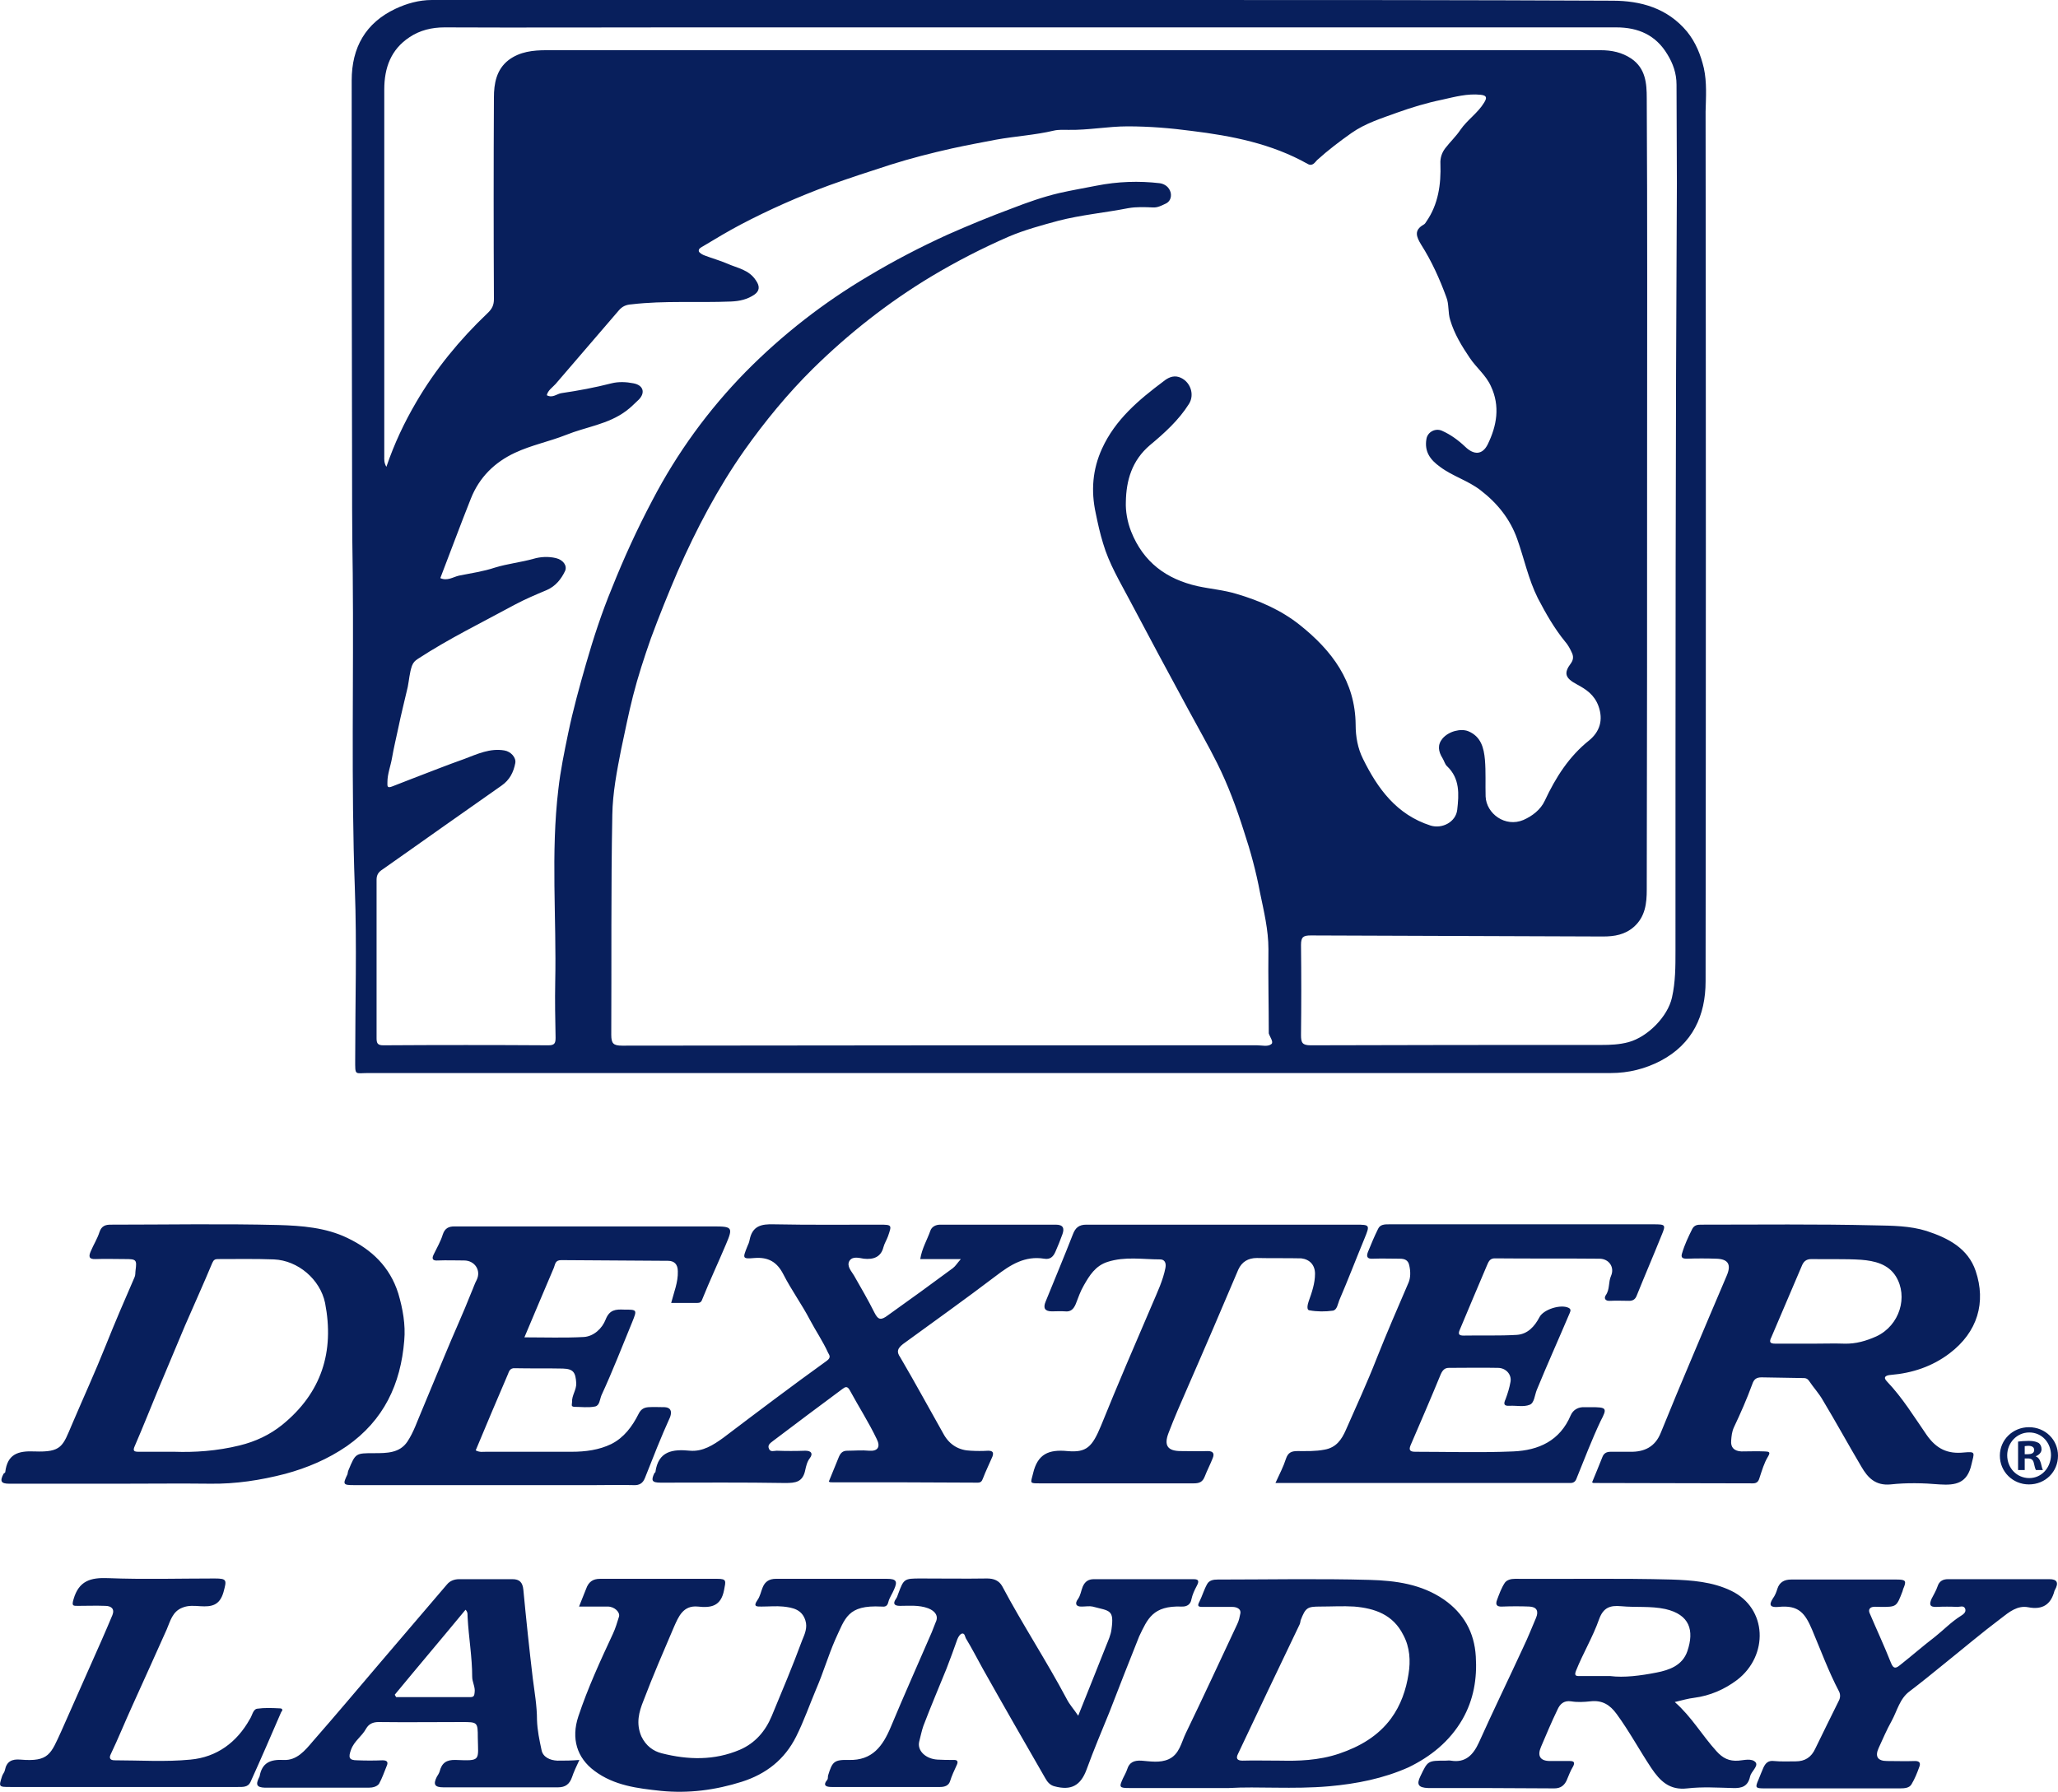<svg xmlns="http://www.w3.org/2000/svg" width="147" height="128" viewBox="0 0 147 128" fill="none"><path d="M121.703 4.864C121.478 3.911 121.128 3.034 120.502 2.257C119.101 0.577 117.199 0.05 115.173 0.05C104.764 0 94.33 0 83.921 0C66.231 0 48.541 0 30.851 0C29.925 0 29.049 0.251 28.249 0.627C26.122 1.63 25.121 3.385 25.121 5.742C25.121 14.467 25.121 23.193 25.146 31.919C25.146 34.952 25.146 37.961 25.196 40.995C25.271 48.492 25.071 55.964 25.346 63.461C25.496 67.523 25.371 71.61 25.371 75.672C25.371 76.875 25.321 76.65 26.322 76.65C41.135 76.65 55.947 76.65 70.76 76.65C85.522 76.65 100.31 76.65 115.073 76.65C116.324 76.65 117.525 76.349 118.626 75.772C120.903 74.569 121.828 72.537 121.828 70.105C121.853 49.395 121.853 28.684 121.828 7.973C121.853 6.945 121.928 5.892 121.703 4.864ZM90.827 74.569C90.577 74.794 90.151 74.669 89.801 74.669C74.688 74.669 59.55 74.669 44.438 74.694C43.812 74.694 43.662 74.543 43.662 73.916C43.687 68.676 43.637 63.436 43.737 58.196C43.762 56.641 44.062 55.086 44.362 53.557C44.638 52.278 44.888 50.999 45.213 49.721C45.563 48.342 46.014 46.963 46.489 45.609C47.09 43.979 47.74 42.374 48.416 40.794C49.742 37.786 51.268 34.877 53.17 32.169C54.646 30.088 56.273 28.107 58.074 26.327C60.626 23.82 63.429 21.613 66.506 19.758C68.308 18.68 70.159 17.727 72.061 16.899C73.187 16.423 74.388 16.097 75.589 15.771C77.24 15.345 78.942 15.194 80.593 14.869C81.169 14.768 81.769 14.793 82.345 14.818C82.695 14.844 82.995 14.668 83.27 14.543C83.546 14.417 83.696 14.116 83.621 13.765C83.521 13.364 83.195 13.139 82.845 13.088C81.344 12.913 79.843 12.963 78.316 13.264C77.441 13.439 76.54 13.59 75.664 13.79C74.488 14.066 73.362 14.467 72.261 14.894C70.71 15.47 69.184 16.097 67.657 16.774C65.731 17.652 63.854 18.63 62.053 19.708C58.825 21.613 55.897 23.895 53.27 26.553C50.593 29.286 48.366 32.345 46.589 35.755C45.513 37.786 44.563 39.867 43.712 41.998C42.986 43.753 42.386 45.584 41.86 47.414C41.385 49.069 40.934 50.699 40.584 52.378C40.309 53.707 40.034 55.036 39.884 56.365C39.333 60.954 39.758 65.567 39.658 70.181C39.633 71.484 39.658 72.813 39.684 74.117C39.684 74.493 39.633 74.669 39.183 74.669C35.255 74.644 31.301 74.644 27.373 74.669C26.973 74.669 26.898 74.518 26.898 74.167C26.898 70.381 26.898 66.62 26.898 62.834C26.898 62.483 27.048 62.282 27.323 62.107C28.724 61.129 30.125 60.126 31.552 59.123C32.978 58.12 34.404 57.117 35.83 56.114C36.406 55.713 36.681 55.162 36.806 54.51C36.881 54.108 36.481 53.682 36.03 53.607C35.005 53.431 34.104 53.858 33.178 54.209C31.902 54.66 30.651 55.162 29.4 55.638C28.949 55.813 28.499 55.989 28.049 56.164C27.623 56.34 27.673 56.139 27.673 55.864C27.673 55.287 27.898 54.735 27.998 54.159C28.124 53.431 28.299 52.704 28.449 52.002C28.649 51.025 28.899 50.047 29.125 49.069C29.225 48.567 29.25 48.066 29.425 47.564C29.525 47.314 29.625 47.213 29.85 47.063C32.077 45.609 34.454 44.455 36.756 43.202C37.507 42.8 38.282 42.474 39.058 42.148C39.684 41.873 40.084 41.371 40.359 40.794C40.534 40.418 40.234 39.992 39.709 39.867C39.183 39.741 38.608 39.767 38.107 39.917C37.206 40.168 36.256 40.268 35.355 40.544C34.529 40.82 33.653 40.945 32.778 41.12C32.352 41.221 31.952 41.522 31.451 41.296C32.177 39.416 32.878 37.51 33.628 35.629C34.229 34.1 35.33 33.022 36.781 32.345C37.957 31.793 39.233 31.542 40.434 31.066C41.86 30.489 43.437 30.314 44.713 29.361C45.063 29.11 45.338 28.809 45.639 28.534C46.114 28.032 45.939 27.506 45.238 27.38C44.738 27.28 44.187 27.255 43.687 27.38C42.511 27.681 41.31 27.907 40.109 28.082C39.758 28.132 39.483 28.458 39.058 28.233C39.133 27.882 39.458 27.681 39.684 27.43C41.185 25.675 42.686 23.945 44.187 22.19C44.438 21.889 44.713 21.764 45.113 21.739C47.465 21.463 49.842 21.638 52.219 21.538C52.82 21.513 53.395 21.388 53.896 21.037C54.246 20.786 54.296 20.46 53.996 20.034C53.495 19.256 52.669 19.156 51.944 18.83C51.419 18.605 50.868 18.454 50.343 18.253C50.192 18.203 49.967 18.078 49.917 17.953C49.867 17.752 50.117 17.652 50.242 17.576C51.118 17.05 51.994 16.523 52.895 16.047C54.947 14.969 57.048 14.041 59.225 13.239C60.676 12.712 62.153 12.236 63.629 11.759C65.055 11.308 66.531 10.932 67.983 10.606C69.008 10.38 70.084 10.18 71.135 9.979C72.511 9.729 73.913 9.653 75.289 9.327C75.614 9.252 75.989 9.277 76.34 9.277C77.741 9.302 79.142 9.026 80.543 9.026C82.094 9.026 83.621 9.152 85.122 9.352C87.975 9.703 90.827 10.255 93.404 11.709C93.754 11.91 93.93 11.584 94.08 11.434C94.855 10.731 95.681 10.105 96.532 9.503C97.533 8.801 98.684 8.45 99.785 8.049C100.835 7.672 101.911 7.347 103.012 7.121C103.913 6.92 104.814 6.67 105.765 6.77C106.215 6.82 106.215 6.995 106.015 7.321C105.565 8.074 104.814 8.55 104.313 9.277C104.013 9.729 103.588 10.13 103.238 10.581C102.987 10.907 102.862 11.283 102.887 11.709C102.937 13.164 102.737 14.593 101.886 15.821C101.836 15.897 101.786 15.997 101.686 16.047C100.986 16.448 101.161 16.899 101.511 17.476C102.262 18.655 102.837 19.933 103.313 21.237C103.513 21.739 103.413 22.315 103.588 22.867C103.888 23.87 104.414 24.722 104.989 25.575C105.464 26.277 106.14 26.803 106.49 27.581C107.166 29.01 106.916 30.414 106.265 31.743C105.89 32.495 105.289 32.52 104.664 31.919C104.163 31.442 103.613 31.041 102.987 30.765C102.512 30.564 101.961 30.865 101.886 31.367C101.736 32.27 102.162 32.846 102.862 33.348C103.763 34.025 104.864 34.326 105.765 35.028C106.966 35.955 107.866 37.084 108.367 38.488C108.867 39.892 109.168 41.371 109.843 42.725C110.419 43.828 111.019 44.882 111.795 45.834C111.995 46.06 112.145 46.336 112.27 46.612C112.395 46.862 112.395 47.113 112.22 47.364C111.67 48.091 111.795 48.442 112.646 48.893C113.296 49.244 113.872 49.62 114.172 50.423C114.547 51.451 114.247 52.278 113.521 52.88C112.07 54.033 111.119 55.538 110.344 57.193C110.043 57.844 109.443 58.296 108.817 58.572C107.516 59.123 106.165 58.12 106.115 56.892C106.09 56.014 106.14 55.136 106.065 54.259C105.99 53.431 105.79 52.604 104.864 52.228C104.338 52.027 103.488 52.228 103.037 52.755C102.662 53.206 102.737 53.682 103.037 54.159C103.162 54.359 103.213 54.61 103.363 54.735C104.288 55.613 104.213 56.741 104.088 57.844C103.988 58.722 103.012 59.224 102.187 58.973C99.76 58.196 98.408 56.34 97.358 54.209C96.982 53.457 96.832 52.629 96.832 51.777C96.807 48.668 95.131 46.461 92.829 44.631C91.502 43.578 89.951 42.901 88.325 42.424C87.424 42.148 86.473 42.073 85.547 41.873C83.321 41.371 81.669 40.168 80.793 37.961C80.518 37.259 80.393 36.507 80.418 35.855C80.443 34.326 80.844 32.896 82.145 31.793C83.171 30.941 84.196 30.013 84.922 28.86C85.372 28.157 84.997 27.18 84.196 26.929C83.771 26.803 83.396 27.004 83.12 27.23C81.344 28.559 79.668 29.963 78.717 32.044C78.041 33.523 77.916 35.053 78.266 36.657C78.416 37.385 78.567 38.087 78.792 38.814C79.217 40.268 79.993 41.547 80.693 42.876C82.07 45.483 83.471 48.091 84.872 50.673C85.573 51.977 86.298 53.231 86.949 54.535C87.724 56.089 88.325 57.719 88.85 59.374C89.326 60.803 89.726 62.282 90.001 63.762C90.276 65.091 90.602 66.42 90.602 67.799C90.577 69.805 90.627 71.81 90.627 73.816C90.702 74.067 90.977 74.418 90.827 74.569ZM119.677 67.924C119.677 69.052 119.677 70.156 119.426 71.259C119.126 72.613 117.7 74.067 116.324 74.443C115.673 74.619 115.023 74.644 114.372 74.644C107.466 74.644 100.535 74.644 93.629 74.669C93.029 74.669 92.929 74.493 92.929 73.942C92.954 71.785 92.954 69.629 92.929 67.498C92.929 66.921 93.104 66.821 93.629 66.821C100.585 66.846 107.541 66.871 114.497 66.896C115.323 66.896 116.073 66.771 116.724 66.194C117.525 65.467 117.625 64.514 117.625 63.561C117.65 53.331 117.65 43.101 117.65 32.871C117.65 24.246 117.675 15.621 117.625 7.021C117.625 5.967 117.55 4.889 116.524 4.187C115.848 3.736 115.123 3.586 114.322 3.586C99.91 3.586 85.497 3.586 71.085 3.586C60.401 3.586 49.717 3.586 39.033 3.586C38.082 3.586 37.131 3.686 36.331 4.288C35.455 4.965 35.28 5.967 35.28 6.97C35.255 11.759 35.255 16.574 35.28 21.363C35.28 21.789 35.155 22.065 34.804 22.391C32.828 24.271 31.101 26.377 29.725 28.734C28.874 30.188 28.174 31.668 27.598 33.348C27.423 33.047 27.448 32.821 27.448 32.621C27.448 23.87 27.448 15.119 27.448 6.394C27.448 4.839 27.924 3.535 29.25 2.658C30 2.156 30.851 1.956 31.752 1.956C37.281 1.981 42.786 1.956 48.316 1.956C70.685 1.956 93.054 1.956 115.448 1.956C117.024 1.956 118.275 2.507 119.101 3.886C119.501 4.538 119.752 5.24 119.752 6.043C119.752 8.375 119.777 10.706 119.777 13.063C119.677 31.367 119.677 49.645 119.677 67.924Z" fill="#081F5C"></path><path d="M62.953 114.761C63.203 114.786 63.379 114.761 63.454 114.435C63.529 114.134 63.729 113.859 63.854 113.558C64.129 112.956 64.029 112.78 63.354 112.78C60.701 112.78 58.074 112.78 55.422 112.78C54.971 112.78 54.646 112.956 54.471 113.407C54.346 113.708 54.296 114.034 54.096 114.31C53.77 114.786 54.071 114.761 54.396 114.761C54.922 114.761 55.447 114.711 55.947 114.761C56.623 114.836 57.273 114.962 57.524 115.739C57.699 116.266 57.474 116.742 57.298 117.168C56.623 118.999 55.872 120.779 55.122 122.584C54.671 123.662 53.946 124.515 52.845 124.991C51.018 125.768 49.142 125.718 47.265 125.242C46.664 125.091 46.139 124.715 45.814 124.038C45.413 123.111 45.639 122.283 45.964 121.481C46.639 119.701 47.39 117.971 48.141 116.215C48.466 115.488 48.791 114.661 49.842 114.761C50.768 114.862 51.494 114.761 51.719 113.583C51.844 112.931 51.919 112.78 51.243 112.78C48.441 112.78 45.664 112.78 42.861 112.78C42.336 112.78 42.035 113.006 41.86 113.508C41.71 113.884 41.56 114.26 41.36 114.761C42.086 114.761 42.761 114.761 43.412 114.761C43.887 114.761 44.312 115.162 44.212 115.488C44.087 115.89 43.962 116.316 43.787 116.692C42.886 118.623 41.986 120.578 41.31 122.609C40.785 124.189 41.21 125.568 42.461 126.496C43.862 127.549 45.538 127.749 47.19 127.925C49.167 128.125 51.093 127.875 52.995 127.273C54.721 126.721 56.047 125.693 56.873 124.038C57.424 122.935 57.824 121.782 58.299 120.653C58.8 119.5 59.15 118.297 59.651 117.143C60.376 115.589 60.526 114.636 62.953 114.761ZM39.809 125.768C39.283 125.743 38.783 125.518 38.683 125.016C38.532 124.314 38.382 123.612 38.357 122.86C38.357 121.857 38.182 120.879 38.057 119.901C37.807 117.795 37.582 115.664 37.382 113.558C37.331 113.031 37.106 112.805 36.606 112.805C35.33 112.805 34.054 112.805 32.803 112.805C32.477 112.805 32.152 112.906 31.927 113.182C30.351 115.037 28.749 116.892 27.173 118.748C25.572 120.628 23.97 122.534 22.344 124.389C21.793 125.041 21.193 125.768 20.267 125.718C19.291 125.668 18.716 125.919 18.541 126.897C18.541 126.922 18.515 126.922 18.515 126.947C18.24 127.499 18.34 127.674 18.916 127.699C21.393 127.699 23.87 127.699 26.347 127.699C26.622 127.699 26.923 127.624 27.073 127.423C27.298 127.022 27.448 126.571 27.623 126.145C27.748 125.869 27.648 125.743 27.323 125.743C26.723 125.768 26.122 125.768 25.521 125.743C24.921 125.743 24.871 125.543 25.071 124.991C25.296 124.364 25.847 124.038 26.147 123.487C26.347 123.136 26.647 123.01 27.048 123.01C29.024 123.035 31.001 123.01 32.978 123.01C34.104 123.01 34.129 123.01 34.129 124.114C34.154 125.768 34.379 125.794 32.553 125.718C31.877 125.693 31.552 125.944 31.401 126.546C31.351 126.696 31.276 126.796 31.201 126.922C30.926 127.473 31.051 127.674 31.677 127.674C34.404 127.674 37.131 127.674 39.859 127.674C40.384 127.674 40.684 127.448 40.859 126.947C40.985 126.571 41.16 126.195 41.385 125.718C40.834 125.768 40.334 125.768 39.809 125.768ZM33.904 120.879C33.879 121.08 33.879 121.23 33.603 121.23C31.827 121.23 30.075 121.23 28.299 121.23C28.274 121.18 28.224 121.13 28.199 121.055C29.875 119.024 31.577 117.018 33.253 114.987C33.453 115.187 33.378 115.388 33.403 115.564C33.478 116.968 33.728 118.372 33.728 119.776C33.728 120.152 33.954 120.503 33.904 120.879ZM19.992 122.033C19.441 122.007 18.891 121.982 18.365 122.058C18.065 122.108 18.015 122.559 17.84 122.81C16.914 124.465 15.488 125.518 13.611 125.693C11.81 125.869 9.983 125.743 8.182 125.743C7.806 125.743 7.806 125.518 7.907 125.317C8.457 124.164 8.932 122.985 9.458 121.832C10.284 120.027 11.084 118.221 11.91 116.391C12.16 115.814 12.31 115.112 13.036 114.836C13.461 114.661 13.912 114.711 14.312 114.736C15.113 114.786 15.688 114.686 15.963 113.733C16.189 112.881 16.239 112.755 15.338 112.755C12.786 112.755 10.258 112.831 7.706 112.73C6.455 112.68 5.63 112.931 5.254 114.235C5.104 114.736 5.229 114.711 5.58 114.711C6.23 114.711 6.881 114.686 7.506 114.711C7.932 114.711 8.207 114.912 8.032 115.363C7.531 116.566 7.006 117.745 6.48 118.923C5.78 120.503 5.079 122.083 4.379 123.662C3.628 125.292 3.503 125.869 1.451 125.693C0.851 125.643 0.475 125.819 0.35 126.445C0.325 126.596 0.2 126.721 0.15 126.872C-0.1 127.649 -0.1 127.649 0.75 127.649C3.428 127.649 6.13 127.649 8.807 127.649C11.535 127.649 14.262 127.649 16.989 127.649C17.34 127.649 17.715 127.674 17.89 127.298C18.641 125.643 19.366 123.963 20.092 122.283C20.167 122.233 20.242 122.033 19.992 122.033ZM84.397 114.761C84.822 114.786 85.047 114.561 85.097 114.26C85.172 113.909 85.322 113.583 85.472 113.307C85.773 112.78 85.422 112.805 85.147 112.805C82.82 112.805 80.493 112.805 78.141 112.805C77.791 112.805 77.516 112.931 77.341 113.332C77.215 113.633 77.19 113.959 76.99 114.235C76.765 114.536 76.84 114.786 77.29 114.761C77.541 114.761 77.816 114.711 78.041 114.761C79.267 115.087 79.593 114.962 79.392 116.391C79.342 116.792 79.167 117.168 79.017 117.544C78.366 119.174 77.716 120.829 77.015 122.559C76.715 122.108 76.39 121.757 76.19 121.356C74.738 118.623 73.037 116.04 71.586 113.307C71.361 112.906 70.985 112.755 70.51 112.755C68.933 112.78 67.332 112.755 65.756 112.755C64.58 112.755 64.555 112.78 64.154 113.859C64.104 113.984 64.079 114.109 63.979 114.235C63.779 114.536 63.854 114.711 64.279 114.711C64.955 114.711 65.631 114.636 66.306 114.887C66.807 115.087 67.057 115.438 66.832 115.89C66.731 116.115 66.656 116.366 66.556 116.592C65.581 118.848 64.58 121.08 63.629 123.361C63.053 124.74 62.303 125.768 60.626 125.718C59.575 125.693 59.45 125.844 59.15 126.822C59.125 126.922 59.15 127.047 59.1 127.122C58.725 127.574 59.05 127.649 59.4 127.649C61.977 127.649 64.555 127.649 67.157 127.649C67.482 127.649 67.757 127.549 67.858 127.248C67.983 126.847 68.158 126.471 68.333 126.094C68.458 125.844 68.408 125.693 68.083 125.718C67.707 125.718 67.332 125.718 66.957 125.693C66.131 125.643 65.505 125.066 65.656 124.414C65.756 124.038 65.831 123.637 65.956 123.286C66.481 121.907 67.057 120.553 67.607 119.199C67.882 118.497 68.133 117.795 68.383 117.093C68.458 116.918 68.558 116.742 68.708 116.692C68.908 116.642 68.933 116.918 68.983 117.018C69.409 117.72 69.784 118.447 70.184 119.174C71.661 121.807 73.162 124.414 74.663 127.022C74.813 127.298 75.014 127.524 75.314 127.599C76.515 127.925 77.19 127.549 77.616 126.395C78.116 125.016 78.692 123.662 79.242 122.308C79.943 120.503 80.643 118.698 81.369 116.892C81.969 115.639 82.345 114.686 84.397 114.761ZM146.399 112.805C143.972 112.805 141.57 112.805 139.143 112.805C138.793 112.805 138.518 112.931 138.392 113.332C138.292 113.633 138.117 113.909 137.967 114.21C137.817 114.561 137.792 114.811 138.317 114.786C138.818 114.761 139.318 114.761 139.819 114.786C139.994 114.786 140.269 114.661 140.369 114.912C140.469 115.187 140.194 115.338 140.044 115.438C139.368 115.864 138.818 116.441 138.217 116.918C137.367 117.569 136.566 118.271 135.74 118.923C135.49 119.124 135.265 119.3 135.065 118.773C134.589 117.569 134.039 116.391 133.538 115.213C133.438 114.962 133.588 114.811 133.789 114.786C133.964 114.761 134.164 114.786 134.339 114.786C135.465 114.786 135.465 114.786 135.89 113.683C135.915 113.633 135.915 113.558 135.94 113.508C136.191 112.931 136.141 112.831 135.49 112.831C132.963 112.831 130.461 112.831 127.934 112.831C127.433 112.831 127.108 113.031 126.958 113.482C126.883 113.733 126.783 113.984 126.632 114.185C126.307 114.686 126.482 114.836 127.033 114.786C128.484 114.636 128.934 115.238 129.435 116.416C130.06 117.895 130.611 119.4 131.361 120.829C131.462 121.03 131.462 121.28 131.336 121.506C130.786 122.634 130.211 123.763 129.66 124.916C129.385 125.518 128.934 125.819 128.259 125.819C127.733 125.819 127.208 125.844 126.708 125.794C126.307 125.743 126.107 125.944 125.957 126.27C125.832 126.546 125.732 126.822 125.607 127.122C125.356 127.699 125.381 127.749 126.032 127.749C127.658 127.749 129.285 127.749 130.911 127.749C132.512 127.749 134.114 127.749 135.715 127.749C136.04 127.749 136.391 127.724 136.541 127.448C136.766 127.072 136.941 126.646 137.091 126.22C137.191 125.969 137.141 125.794 136.791 125.794C136.116 125.819 135.465 125.794 134.789 125.794C134.114 125.794 133.914 125.468 134.189 124.866C134.489 124.214 134.764 123.562 135.115 122.935C135.515 122.208 135.69 121.33 136.416 120.804C137.241 120.177 138.042 119.525 138.843 118.873C140.219 117.77 141.545 116.642 142.946 115.589C143.497 115.162 144.097 114.661 144.873 114.811C145.899 115.012 146.499 114.611 146.75 113.633C146.75 113.608 146.775 113.608 146.775 113.583C147.075 113.056 146.925 112.805 146.399 112.805ZM124.18 125.768C123.505 125.819 123.054 125.593 122.604 125.091C121.578 123.963 120.828 122.634 119.627 121.581C120.152 121.456 120.577 121.33 121.003 121.28C122.154 121.13 123.18 120.679 124.08 120.002C126.332 118.271 126.257 114.887 123.655 113.633C122.304 112.981 120.828 112.881 119.401 112.831C115.673 112.73 111.945 112.805 108.217 112.78C107.917 112.78 107.641 112.856 107.491 113.056C107.241 113.432 107.091 113.859 106.941 114.26C106.791 114.636 106.916 114.786 107.316 114.761C107.967 114.736 108.617 114.736 109.243 114.761C109.768 114.786 109.918 115.087 109.718 115.564C109.418 116.266 109.143 116.968 108.817 117.645C107.766 119.926 106.665 122.183 105.64 124.465C105.239 125.342 104.689 125.944 103.638 125.768C103.513 125.743 103.388 125.768 103.263 125.768C101.987 125.768 101.987 125.768 101.461 126.872C101.161 127.473 101.311 127.699 102.012 127.724C105.014 127.724 108.017 127.724 111.019 127.749C111.47 127.749 111.72 127.549 111.895 127.198C112.045 126.847 112.17 126.496 112.37 126.17C112.495 125.919 112.445 125.794 112.145 125.794C111.67 125.794 111.194 125.794 110.719 125.794C110.018 125.794 109.793 125.442 110.068 124.791C110.444 123.913 110.819 123.01 111.244 122.133C111.42 121.732 111.695 121.456 112.22 121.531C112.671 121.606 113.146 121.581 113.596 121.531C114.447 121.431 114.998 121.782 115.473 122.434C116.374 123.662 117.099 125.016 117.95 126.295C118.576 127.223 119.251 127.9 120.527 127.749C121.603 127.624 122.704 127.699 123.78 127.724C124.431 127.749 124.856 127.599 125.006 126.897C125.081 126.546 125.607 126.17 125.406 125.894C125.131 125.568 124.556 125.743 124.18 125.768ZM118.325 119.475C117.174 119.701 115.998 119.851 115.023 119.726C114.122 119.726 113.446 119.726 112.796 119.726C112.545 119.726 112.445 119.676 112.571 119.35C113.071 118.096 113.772 116.943 114.222 115.664C114.522 114.836 114.998 114.661 115.798 114.736C116.849 114.836 117.9 114.711 118.951 114.937C120.702 115.338 121.028 116.466 120.527 117.946C120.177 118.974 119.226 119.299 118.325 119.475ZM104.464 122.81C105.264 121.406 105.514 119.901 105.414 118.322C105.314 116.592 104.539 115.238 103.137 114.26C101.536 113.157 99.684 112.906 97.833 112.856C94.205 112.755 90.577 112.831 86.974 112.831C86.674 112.831 86.373 112.881 86.223 113.156C85.998 113.558 85.873 114.009 85.673 114.41C85.498 114.736 85.598 114.786 85.898 114.786C86.598 114.786 87.324 114.786 88.025 114.786C88.35 114.786 88.65 114.937 88.6 115.238C88.55 115.488 88.5 115.764 88.375 116.015C87.149 118.623 85.948 121.23 84.697 123.813C84.371 124.49 84.246 125.317 83.471 125.668C82.845 125.944 82.17 125.819 81.519 125.768C80.994 125.743 80.668 125.894 80.518 126.37C80.443 126.596 80.318 126.822 80.218 127.022C79.918 127.674 79.943 127.724 80.693 127.724C82.87 127.724 85.072 127.724 87.774 127.724C89.826 127.599 92.353 127.824 94.93 127.599C96.907 127.423 98.809 127.047 100.61 126.245C102.162 125.493 103.538 124.414 104.464 122.81ZM100.61 119.575C100.435 120.704 100.06 121.807 99.359 122.76C98.433 124.013 97.132 124.766 95.656 125.267C94.18 125.768 92.654 125.794 91.503 125.768C90.352 125.768 89.551 125.743 88.75 125.768C88.35 125.768 88.275 125.593 88.425 125.292C89.876 122.208 91.353 119.124 92.829 116.04C92.879 115.94 92.879 115.839 92.904 115.739C93.254 114.836 93.379 114.761 94.305 114.761C95.106 114.761 95.931 114.711 96.732 114.761C98.208 114.887 99.509 115.338 100.235 116.792C100.71 117.67 100.76 118.648 100.61 119.575Z" fill="#081F5C"></path><path d="M28.875 95.755C28.975 94.627 28.774 93.499 28.449 92.396C27.849 90.49 26.548 89.261 24.821 88.434C23.27 87.682 21.543 87.556 19.892 87.506C15.889 87.406 11.885 87.481 7.907 87.481C7.556 87.481 7.256 87.556 7.106 88.008C6.956 88.484 6.681 88.91 6.481 89.387C6.33 89.738 6.33 89.963 6.831 89.939C7.531 89.913 8.257 89.939 8.958 89.939C9.733 89.939 9.783 89.989 9.683 90.741C9.658 90.916 9.683 91.092 9.608 91.242C8.908 92.847 8.207 94.477 7.556 96.106C6.806 97.987 5.955 99.843 5.154 101.723C4.479 103.303 4.429 103.754 2.452 103.679C1.276 103.629 0.526 103.879 0.375 105.158C0.375 105.208 0.275 105.233 0.25 105.283C-0.025 105.81 0.075 105.985 0.651 105.985C3.328 105.985 6.03 105.985 8.707 105.985C10.809 105.985 12.911 105.96 15.013 105.985C16.839 106.011 18.616 105.735 20.367 105.283C21.944 104.857 23.42 104.23 24.771 103.303C27.423 101.447 28.624 98.865 28.875 95.755ZM20.167 101.773C19.267 102.5 18.241 102.977 17.115 103.252C15.488 103.654 13.862 103.754 12.461 103.704C11.435 103.704 10.659 103.704 9.909 103.704C9.583 103.704 9.458 103.654 9.633 103.278C10.209 101.949 10.734 100.62 11.285 99.291C11.935 97.761 12.561 96.232 13.211 94.702C13.862 93.198 14.537 91.719 15.163 90.214C15.263 89.989 15.363 89.939 15.563 89.939C16.889 89.939 18.241 89.913 19.567 89.963C21.293 90.039 22.869 91.393 23.22 93.073C23.895 96.558 22.97 99.491 20.167 101.773ZM64.505 96.006C66.707 94.401 68.959 92.797 71.136 91.142C72.186 90.34 73.212 89.688 74.588 89.913C75.014 89.989 75.239 89.763 75.389 89.412C75.564 89.011 75.74 88.585 75.89 88.158C76.04 87.732 75.94 87.481 75.414 87.481C72.662 87.481 69.909 87.481 67.157 87.481C66.832 87.481 66.557 87.632 66.457 87.907C66.231 88.559 65.856 89.161 65.731 89.939H68.633C68.383 90.214 68.258 90.44 68.058 90.59C66.532 91.719 64.98 92.847 63.429 93.95C62.929 94.326 62.728 94.301 62.453 93.75C62.003 92.847 61.502 91.995 61.002 91.117C60.827 90.816 60.452 90.44 60.677 90.064C60.902 89.713 61.377 89.863 61.703 89.913C62.403 89.989 62.929 89.788 63.104 89.086C63.179 88.81 63.329 88.585 63.429 88.309C63.704 87.506 63.729 87.481 62.828 87.481C60.301 87.481 57.799 87.506 55.272 87.456C54.396 87.431 53.746 87.556 53.546 88.559C53.521 88.71 53.446 88.91 53.37 89.061C53.045 89.888 53.02 89.938 53.896 89.863C54.872 89.788 55.497 90.139 55.948 91.017C56.523 92.145 57.274 93.173 57.849 94.276C58.275 95.079 58.775 95.806 59.15 96.633C59.225 96.784 59.401 96.959 59.05 97.21C56.573 98.99 54.121 100.845 51.669 102.701C50.943 103.227 50.193 103.704 49.292 103.629C48.041 103.503 47.015 103.654 46.815 105.158C46.815 105.183 46.74 105.208 46.74 105.233C46.49 105.76 46.565 105.91 47.19 105.91C50.143 105.91 53.095 105.885 56.073 105.935C56.823 105.935 57.349 105.885 57.524 104.983C57.574 104.757 57.649 104.406 57.849 104.155C58.075 103.854 57.974 103.629 57.524 103.629C56.848 103.654 56.148 103.654 55.472 103.629C55.297 103.629 55.022 103.754 54.922 103.478C54.797 103.202 55.072 103.052 55.222 102.927C56.873 101.673 58.525 100.444 60.176 99.216C60.376 99.065 60.526 98.99 60.702 99.316C61.327 100.469 62.053 101.598 62.628 102.801C62.904 103.353 62.703 103.679 62.078 103.629C61.552 103.578 61.027 103.629 60.526 103.629C60.201 103.629 60.051 103.779 59.926 104.055C59.676 104.657 59.451 105.233 59.2 105.835C59.251 105.86 59.3 105.885 59.325 105.885C62.828 105.885 66.332 105.885 69.835 105.91C70.06 105.91 70.135 105.81 70.21 105.609C70.41 105.083 70.66 104.581 70.885 104.055C70.985 103.779 70.935 103.629 70.585 103.629C70.16 103.654 69.759 103.654 69.334 103.629C68.508 103.603 67.858 103.227 67.432 102.5C66.382 100.645 65.381 98.789 64.305 96.959C64.004 96.533 64.13 96.307 64.505 96.006ZM93.93 90.992C93.93 91.668 93.705 92.32 93.48 92.947C93.404 93.173 93.304 93.574 93.53 93.599C94.08 93.7 94.656 93.7 95.206 93.624C95.506 93.574 95.556 93.148 95.656 92.897C96.282 91.443 96.857 89.938 97.458 88.484C97.858 87.506 97.858 87.481 96.857 87.481C93.68 87.481 90.527 87.481 87.349 87.481C84.097 87.481 80.844 87.481 77.591 87.481C77.066 87.481 76.815 87.707 76.64 88.158C76.015 89.763 75.339 91.368 74.689 92.972C74.488 93.449 74.638 93.674 75.139 93.674C75.439 93.674 75.764 93.649 76.065 93.674C76.49 93.725 76.69 93.499 76.84 93.148C77.016 92.697 77.166 92.245 77.416 91.819C77.816 91.117 78.242 90.415 79.117 90.139C80.368 89.738 81.62 89.963 82.871 89.963C83.146 89.963 83.321 90.164 83.246 90.565C83.071 91.468 82.67 92.295 82.32 93.123C81.069 96.031 79.818 98.94 78.642 101.848C78.016 103.353 77.616 103.779 76.24 103.654C74.914 103.528 74.113 103.854 73.788 105.258C73.613 105.96 73.513 105.96 74.263 105.96C77.941 105.96 81.594 105.96 85.273 105.96C85.673 105.96 85.898 105.86 86.048 105.484C86.223 105.033 86.449 104.606 86.624 104.155C86.749 103.854 86.674 103.654 86.273 103.654C85.623 103.679 84.972 103.654 84.347 103.654C83.396 103.654 83.121 103.252 83.471 102.35C83.871 101.297 84.322 100.269 84.772 99.241C85.398 97.786 86.048 96.332 86.674 94.853C87.274 93.474 87.85 92.07 88.45 90.691C88.701 90.139 89.151 89.863 89.776 89.863C90.827 89.888 91.903 89.863 92.954 89.888C93.555 89.963 93.93 90.365 93.93 90.992ZM47.49 100.519C47.09 100.519 46.69 100.494 46.315 100.519C46.014 100.545 45.789 100.645 45.614 100.996C45.163 101.898 44.563 102.701 43.662 103.152C42.786 103.578 41.811 103.704 40.835 103.704C38.783 103.704 36.756 103.704 34.705 103.704C34.479 103.704 34.254 103.754 33.979 103.603C34.73 101.798 35.505 99.968 36.281 98.162C36.356 97.962 36.431 97.711 36.781 97.736C37.932 97.761 39.083 97.736 40.209 97.761C40.96 97.786 41.11 98.037 41.16 98.789C41.185 99.291 40.835 99.667 40.86 100.168C40.86 100.319 40.76 100.469 41.01 100.494C41.51 100.494 42.011 100.57 42.511 100.469C42.837 100.394 42.837 99.968 42.962 99.667C43.762 97.937 44.438 96.182 45.163 94.427C45.514 93.549 45.514 93.549 44.563 93.549C43.987 93.524 43.537 93.549 43.262 94.251C43.012 94.903 42.411 95.455 41.711 95.505C40.334 95.58 38.933 95.53 37.457 95.53C38.182 93.825 38.858 92.195 39.559 90.565C39.659 90.34 39.634 90.014 40.084 90.014C42.636 90.039 45.163 90.039 47.716 90.064C48.166 90.064 48.416 90.315 48.416 90.816C48.441 91.593 48.141 92.295 47.941 93.073C48.591 93.073 49.192 93.073 49.792 93.073C49.993 93.073 50.093 93.022 50.168 92.797C50.693 91.493 51.294 90.214 51.844 88.91C52.37 87.682 52.32 87.607 50.993 87.607C45.589 87.607 40.159 87.607 34.755 87.607C33.979 87.607 33.203 87.607 32.453 87.607C32.052 87.607 31.777 87.732 31.627 88.183C31.477 88.685 31.202 89.136 30.976 89.612C30.801 89.963 30.951 90.064 31.277 90.039C31.902 90.014 32.528 90.039 33.153 90.039C33.904 90.039 34.379 90.741 34.054 91.418C33.904 91.694 33.804 92.019 33.679 92.295C33.078 93.825 32.378 95.329 31.752 96.859C31.202 98.162 30.676 99.466 30.126 100.77C29.8 101.522 29.55 102.3 29.1 102.977C28.549 103.804 27.624 103.804 26.723 103.804C25.397 103.804 25.397 103.804 24.896 105.008C24.846 105.108 24.846 105.208 24.821 105.308C24.471 106.036 24.496 106.086 25.297 106.086C31.026 106.086 36.756 106.086 42.486 106.086C43.412 106.086 44.313 106.061 45.239 106.086C45.664 106.111 45.914 105.96 46.064 105.584C46.64 104.13 47.215 102.651 47.866 101.222C48.016 100.795 47.891 100.545 47.49 100.519ZM145.399 104.03C145.649 103.929 145.824 103.754 145.824 103.528C145.824 103.328 145.749 103.177 145.624 103.077C145.474 103.002 145.299 102.927 144.923 102.927C144.598 102.927 144.323 102.952 144.148 102.977V105.008H144.623V104.18H144.848C145.098 104.18 145.224 104.28 145.274 104.506C145.324 104.732 145.374 104.932 145.424 105.008H145.924C145.874 104.932 145.849 104.807 145.774 104.506C145.699 104.255 145.599 104.105 145.399 104.03ZM144.848 103.879H144.623V103.303C144.673 103.303 144.748 103.278 144.873 103.278C145.174 103.278 145.299 103.403 145.299 103.578C145.299 103.804 145.098 103.879 144.848 103.879ZM144.923 101.949C143.772 101.949 142.847 102.851 142.847 103.98C142.847 105.133 143.772 106.036 144.923 106.036C146.099 106.036 147 105.133 147 103.98C147 102.851 146.099 101.949 144.923 101.949ZM144.948 105.584C144.048 105.584 143.372 104.857 143.372 103.955C143.372 103.077 144.048 102.325 144.948 102.325C145.849 102.325 146.5 103.052 146.5 103.955C146.475 104.857 145.824 105.584 144.948 105.584ZM113.622 100.519C113.472 100.519 113.321 100.519 113.196 100.519C112.746 100.494 112.371 100.695 112.195 101.096C111.42 102.927 109.894 103.603 108.092 103.679C105.765 103.779 103.438 103.704 101.086 103.704C100.711 103.704 100.611 103.578 100.761 103.227C101.486 101.547 102.212 99.868 102.913 98.162C103.038 97.887 103.188 97.711 103.488 97.711C104.664 97.711 105.815 97.686 106.991 97.711C107.567 97.711 107.992 98.188 107.892 98.714C107.817 99.14 107.692 99.542 107.542 99.943C107.366 100.319 107.441 100.444 107.842 100.419C108.317 100.394 108.843 100.519 109.268 100.344C109.593 100.219 109.618 99.667 109.768 99.291C110.519 97.46 111.345 95.63 112.12 93.8C112.17 93.674 112.246 93.524 112.045 93.424C111.495 93.148 110.269 93.524 109.969 94.076C109.618 94.753 109.118 95.304 108.342 95.354C107.066 95.43 105.79 95.379 104.539 95.404C104.214 95.404 104.139 95.304 104.264 95.003C104.914 93.474 105.54 91.944 106.19 90.44C106.315 90.164 106.391 89.863 106.816 89.888C109.293 89.913 111.77 89.888 114.247 89.913C114.923 89.913 115.348 90.515 115.073 91.142C114.873 91.593 114.998 92.095 114.698 92.521C114.547 92.747 114.673 92.947 114.998 92.922C115.448 92.897 115.924 92.922 116.374 92.922C116.624 92.922 116.799 92.822 116.899 92.571C117.475 91.142 118.101 89.688 118.676 88.258C119.001 87.481 118.976 87.456 118.101 87.456C113.396 87.456 108.693 87.456 103.989 87.456C102.412 87.456 100.811 87.456 99.234 87.456C98.909 87.456 98.584 87.456 98.434 87.782C98.159 88.334 97.933 88.885 97.708 89.437C97.583 89.763 97.658 89.939 98.058 89.913C98.709 89.888 99.36 89.913 99.985 89.913C100.335 89.913 100.586 90.014 100.661 90.39C100.761 90.816 100.761 91.267 100.611 91.618C99.835 93.424 99.059 95.204 98.334 97.034C97.658 98.764 96.882 100.444 96.132 102.149C95.832 102.826 95.456 103.403 94.606 103.553C93.955 103.679 93.329 103.654 92.679 103.654C92.254 103.654 92.003 103.754 91.853 104.205C91.678 104.757 91.403 105.283 91.103 105.935H91.853C98.509 105.935 105.139 105.935 111.795 105.935C111.92 105.935 112.045 105.935 112.17 105.935C112.421 105.935 112.546 105.81 112.621 105.584C113.171 104.23 113.697 102.851 114.322 101.522C114.823 100.57 114.773 100.519 113.622 100.519ZM135.065 98.213C136.591 98.087 138.017 97.611 139.243 96.683C141.27 95.154 141.871 93.022 141.12 90.791C140.57 89.161 139.143 88.434 137.617 87.933C136.416 87.556 135.14 87.556 133.939 87.531C129.785 87.431 125.657 87.481 121.503 87.481C121.253 87.481 121.028 87.506 120.878 87.782C120.603 88.334 120.327 88.91 120.152 89.512C120.052 89.813 120.152 89.913 120.478 89.913C121.178 89.888 121.904 89.888 122.604 89.913C123.455 89.939 123.68 90.34 123.33 91.142C122.529 93.022 121.729 94.903 120.928 96.809C120.152 98.639 119.377 100.494 118.626 102.35C118.226 103.353 117.45 103.729 116.424 103.704C115.974 103.704 115.498 103.704 115.048 103.704C114.723 103.704 114.547 103.829 114.447 104.105C114.197 104.707 113.972 105.308 113.722 105.885C113.747 105.91 113.797 105.935 113.822 105.935C117.625 105.935 121.403 105.96 125.207 105.96C125.482 105.96 125.607 105.835 125.682 105.559C125.857 105.033 126.007 104.506 126.282 104.055C126.533 103.654 126.257 103.704 126.057 103.679C125.507 103.654 124.931 103.679 124.381 103.679C123.88 103.654 123.605 103.403 123.655 102.901C123.68 102.575 123.705 102.275 123.855 101.949C124.331 100.946 124.781 99.918 125.157 98.89C125.282 98.514 125.457 98.388 125.832 98.388C126.808 98.413 127.784 98.413 128.76 98.438C128.935 98.438 129.085 98.438 129.235 98.664C129.535 99.115 129.911 99.516 130.186 99.993C131.137 101.573 132.012 103.177 132.963 104.782C133.414 105.559 133.964 106.136 135.04 106.036C136.191 105.91 137.367 105.935 138.543 106.036C139.694 106.111 140.52 105.96 140.82 104.606C141.02 103.754 141.145 103.679 140.294 103.754C139.118 103.879 138.318 103.503 137.617 102.5C136.716 101.196 135.891 99.843 134.79 98.689C134.464 98.363 134.715 98.238 135.065 98.213ZM134.039 95.455C133.313 95.781 132.563 96.006 131.737 95.981C131.036 95.956 130.311 95.981 129.61 95.981C128.685 95.981 127.734 95.981 126.808 95.981C126.408 95.981 126.358 95.856 126.533 95.505C127.258 93.825 127.959 92.145 128.684 90.465C128.81 90.139 128.985 89.939 129.385 89.939C130.561 89.963 131.762 89.913 132.938 89.989C133.889 90.064 134.865 90.29 135.415 91.167C136.316 92.621 135.69 94.677 134.039 95.455Z" fill="#081F5C"></path></svg>